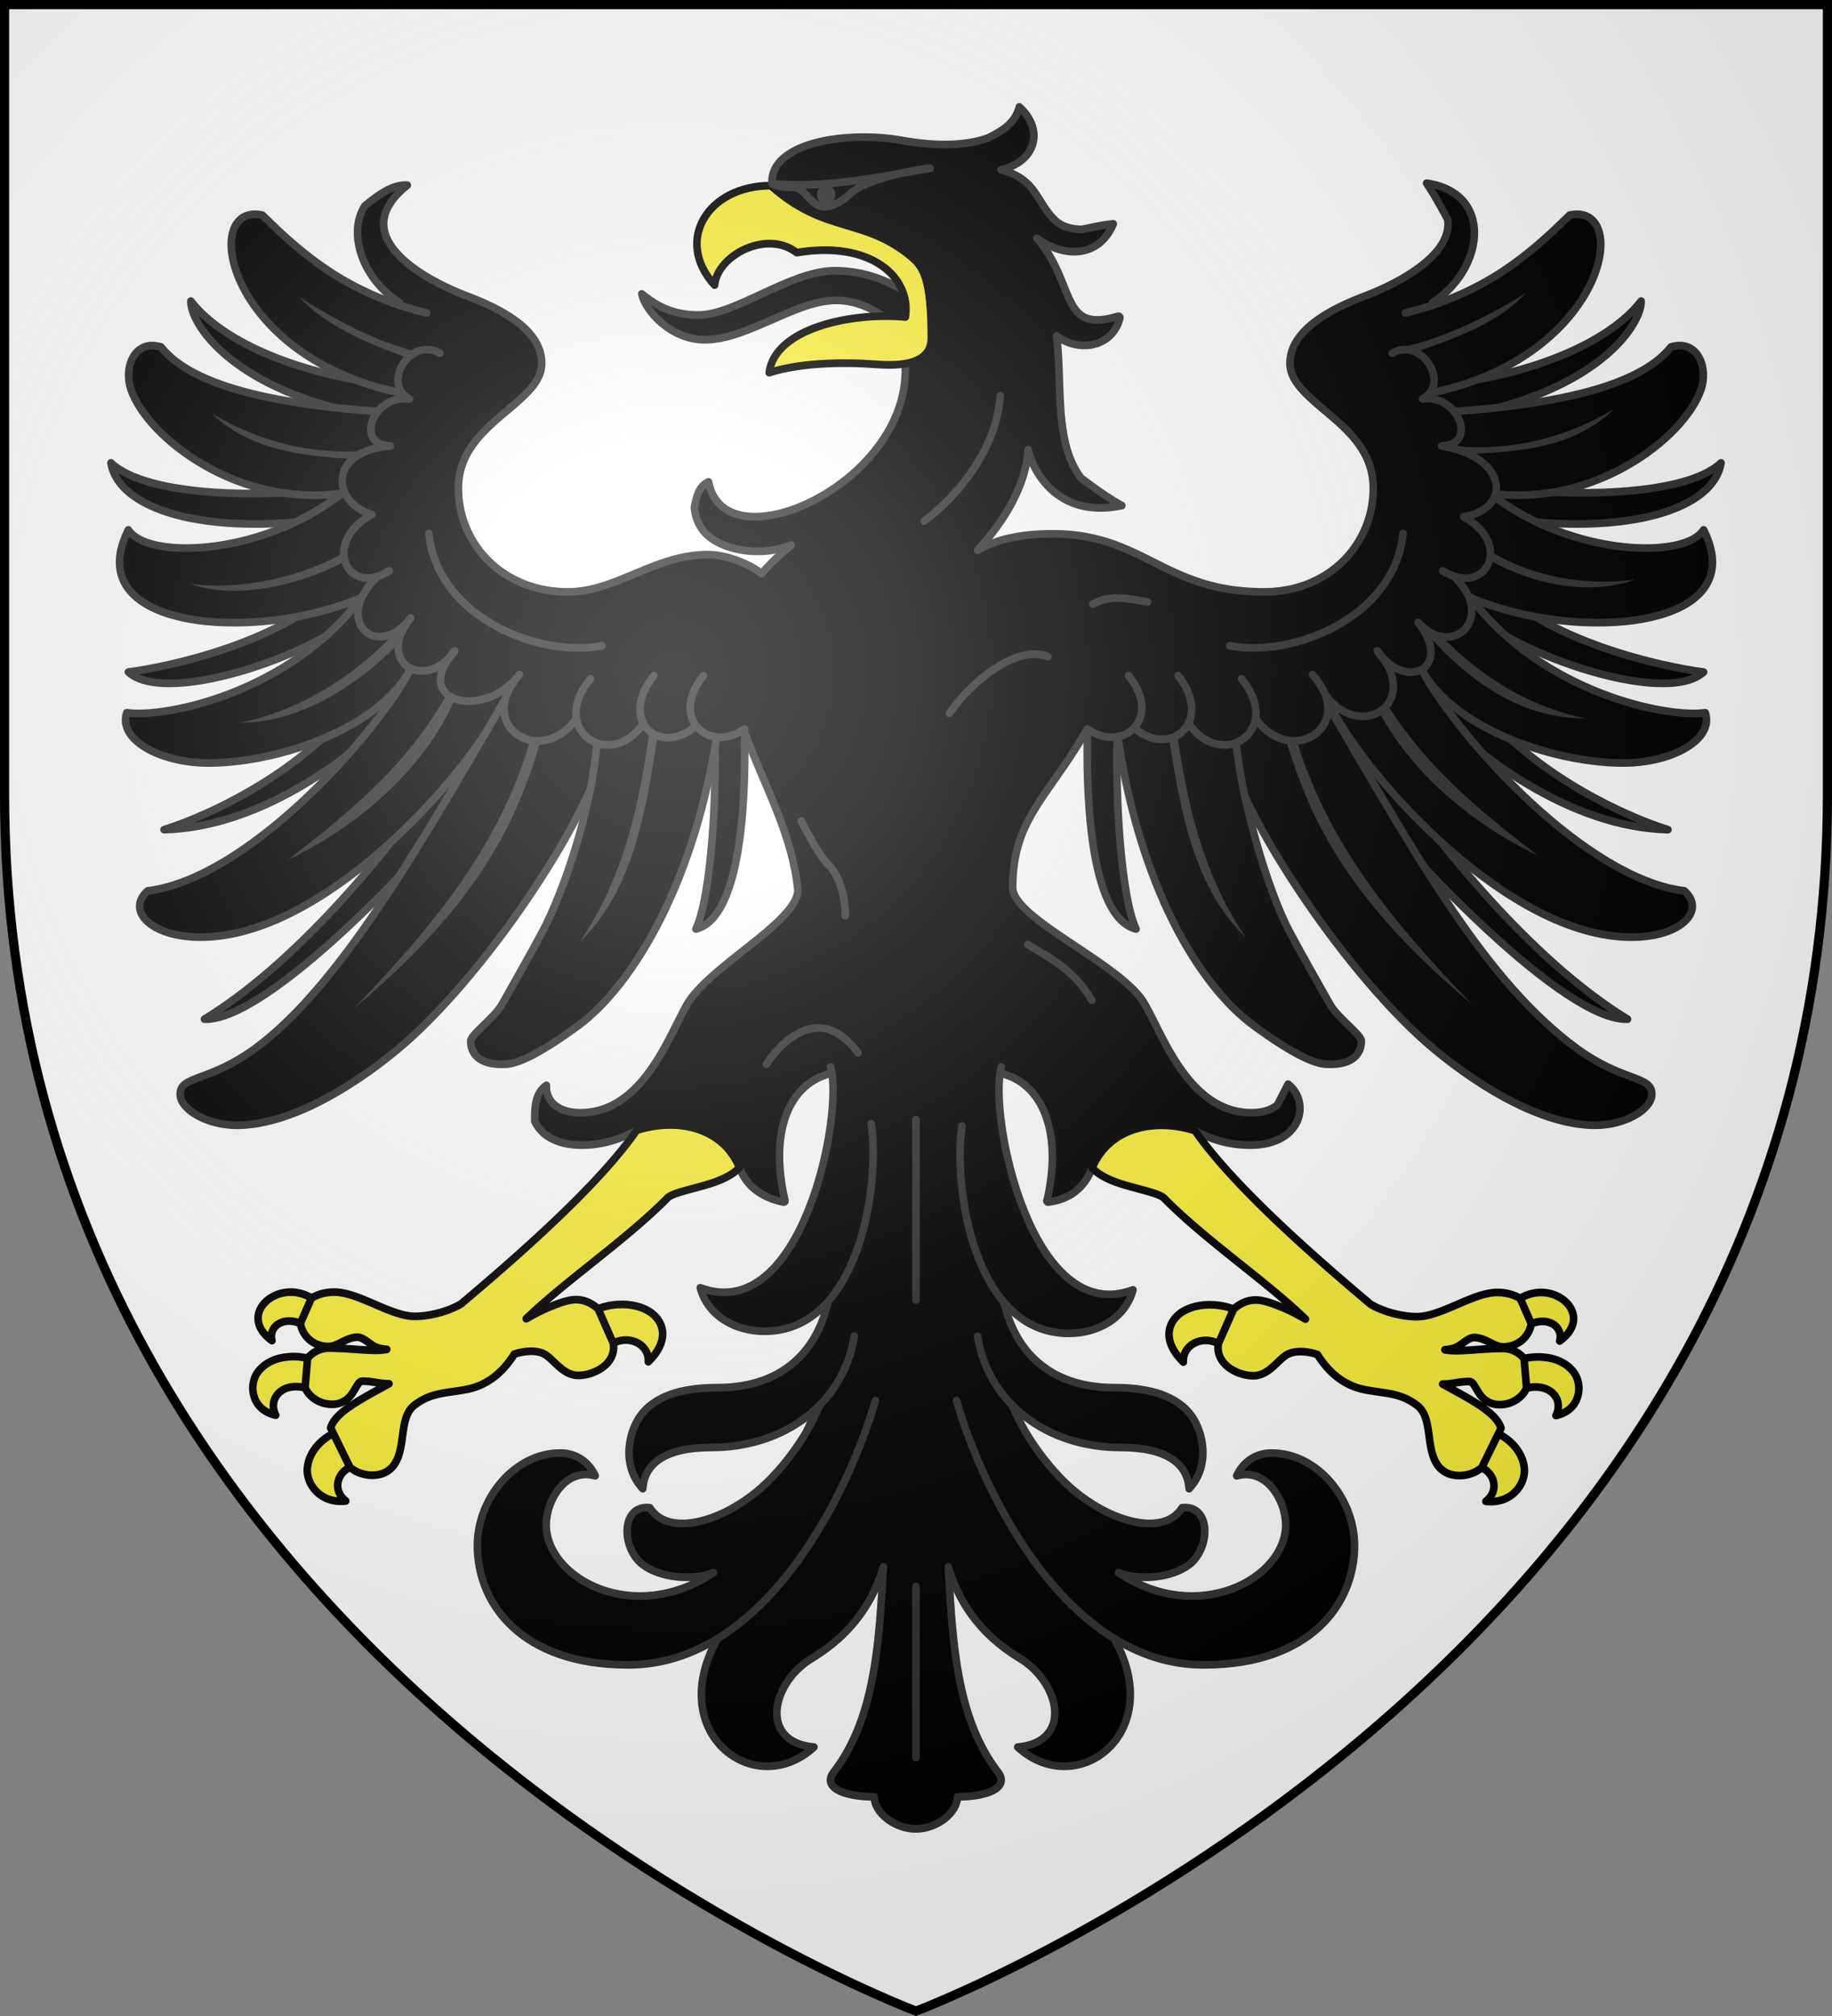<svg xmlns="http://www.w3.org/2000/svg" width="600" height="660" viewBox="-300 -300 600 660"><rect x="-300" y="-300" width="600" height="660" fill="#808080" stroke="none"/><radialGradient id="a" cx="-80" cy="-80" r="405" gradientUnits="userSpaceOnUse"><stop offset="0" stop-color="#fff" stop-opacity=".31"/><stop offset=".19" stop-color="#fff" stop-opacity=".25"/><stop offset=".6" stop-color="#6b6b6b" stop-opacity=".125"/><stop offset="1" stop-opacity=".125"/></radialGradient><path fill="#fff" d="M-298.5-298.5h597v258.543C298.5 246.291 0 358.5 0 358.5S-298.5 246.291-298.5-39.957z"/><g stroke="#313131" stroke-linecap="round" stroke-linejoin="round" stroke-width="2.343"><path d="M-82.015-178.29c4.18 3.291 9.115 6.426 17.592 6.426 11.438 0 28.54-13.48 42.15-13.48 11.3 0 20.168 4.836 26.006 9.115l-1.795 12.674c-3.571-3.763-12.295-12.776-23.775-12.776-12.613 0-27.446 11.992-40.67 11.992-10.611 0-18.497-8.975-19.508-13.952z" transform="matrix(1.058 0 0 1.076 -3.05 -11.942)"/><path d="M34.864-235.185c-1.32 5.006-5.225 7.238-9.57 9.404-5.958 2.156-14.803 2.898-26.758.791-8.557-1.508-18.883-1.34-26.953.791-4.035 1.065-7.447 2.623-9.863 4.746-2.305 2.025-3.597 4.599-3.418 7.647 5.45 14.003 69.796 18.097 41.21 54.843 1.07 18.06-12.828 33.516-27.734 41.221-7.49 3.872-15.204 5.8-21.289 5.098-6.085-.702-10.522-3.94-11.816-10.46-3.056 1.321-3.752 4.642-4.395 7.735.2 3.02 1.534 6.088 3.711 8.174 3.095 2.966 8.381 4.84 14.063 5.186 4.061.247 8.339-.319 12.207-1.846-3.502 2.812-6.59 5.686-9.18 8.701-1.01-.872-3.27-2.302-6.25-3.516-3.02-1.23-6.708-2.285-10.352-2.285-8.36 0-15.471 2.89-22.363 5.713-6.891 2.823-13.554 5.625-20.996 5.625-20.05 0-33.887-14.42-33.887-31.553 0-9.964 6.37-16.286 12.793-21.709 3.212-2.711 6.434-5.242 8.887-7.822 2.453-2.58 4.102-5.28 4.102-8.437 0-4.827-2.705-8.802-6.934-12.13-4.23-3.326-9.947-6.042-16.113-8.349-8.497-3.179-17.793-8.113-22.559-13.974-2.383-2.93-3.668-6.023-3.223-9.317s2.614-6.83 7.227-10.459c-4.816-.263-9.216 3.217-13.086 6.24-2.345 3.52-2.795 7.86-1.855 12.305 1.366 6.461 5.854 12.986 12.5 17.139l-32.367 79.933 61.85 61.483 77.84-9.492c5.855 15.504 14.345 30.125 16.016 46.845 0 2.172-1.441 4.604-3.808 7.207-2.367 2.604-5.615 5.347-9.18 8.174-7.129 5.654-15.477 11.62-20.02 17.49-1.427 1.845-2.934 4.905-4.784 8.526-1.85 3.62-3.992 7.773-6.641 11.69-5.298 7.831-12.455 14.677-22.852 14.677-3.52 0-6.227-.884-8.007-2.373-1.78-1.489-2.694-3.596-2.54-5.977-3.56 2.47-3.643 6.748-3.613 10.899 1.774 3.963 6.488 7.295 14.551 7.295 6.533 0 12.17-1.92 16.992-4.483l31.836 11.321c2.33 6.078 7.362 9.196 13.574 10.476a.514.514 0 0 0 .098 0 .514.514 0 0 0 .098 0 .5.5 0 0 0 .195-.088.446.446 0 0 0 .098-.088.416.416 0 0 0 0-.087.416.416 0 0 0 0-.088.417.417 0 0 0 0-.088.416.416 0 0 0 0-.088c-2.632-11.264-2.018-20.315.78-26.895 2.713-6.376 7.543-10.294 13.38-11.689 12.909 20.418-.637 46.588-.96 69.882l-3.728 32.862-30.664 69.785c-15.77 28.627 12.065 48.732 30.176 32.432-17.164-1.563-13.108-19.59-.684-26.982 12.296-7.317 18.949-17.048 22.168-27.862-1.359 23.834-2.692 46.175-15.332 62.403-3.788 4.863 3.458 7.558 12.5 7.558.18 5.144 6.612 9.756 12.89 9.756s12.712-4.612 12.892-9.756c9.042 0 16.288-2.695 12.5-7.558-12.64-16.228-13.974-38.569-15.332-62.403 3.219 10.814 9.872 20.545 22.168 27.862 12.424 7.393 16.48 25.419-.684 26.982 18.11 16.3 45.946-3.805 30.176-32.432L32.74 159.934l-2.54-31.289c-7.615-22.672-13.142-45.634-.903-69.748 5.837 1.395 10.568 5.313 13.281 11.69 2.799 6.579 3.51 15.63.879 26.894a.449.449 0 0 0-.098.088c.017.065.05.125.098.176a.416.416 0 0 0 0 .087.45.45 0 0 0 .098.088c.027.034.06.064.097.088a.514.514 0 0 0 .098 0 .514.514 0 0 0 .098 0 .514.514 0 0 0 .097 0c5.735-.721 9.355-3.393 11.719-6.943.71-1.067 1.238-2.237 1.758-3.428L89.259 76.31c4.863 2.614 10.471 4.385 17.09 4.385 8.063 0 12.776-3.332 14.55-7.295 1.774-3.964.68-8.568-2.832-11.25-1.074 1.992-2.208 4.251-3.32 6.328-1.78 1.489-4.488 2.373-8.008 2.373-10.396 0-17.553-6.846-22.851-14.678-2.65-3.916-4.79-8.069-6.641-11.69-1.85-3.62-3.358-6.68-4.785-8.525-4.571-5.908-14.548-12.008-23.34-17.841-4.396-2.917-8.537-5.764-11.523-8.438-2.987-2.673-4.786-5.168-4.786-7.295 0-20.819 10.54-26.957 22.999-48.087l92.342 10.734 42.798-70.039-28.158-70.674c6.642-4.153 11.134-10.68 12.5-17.139.94-4.444.392-8.786-1.953-12.305-2.302-3.453-6.414-5.988-12.403-6.855 1.724 2.478 4.697 7.559 6.543 11.074.445 3.294-.742 6.386-3.125 9.317-4.766 5.86-14.061 10.795-22.558 13.974-6.167 2.307-11.884 5.023-16.114 8.35-4.229 3.327-7.03 7.302-7.03 12.129 0 3.158 1.745 5.858 4.198 8.437 2.454 2.58 5.676 5.111 8.887 7.822 6.423 5.423 12.695 11.745 12.695 21.71 0 17.133-13.74 31.552-33.789 31.552-15.518 0-24.741-4.388-33.691-8.789-8.95-4.401-17.625-8.877-31.738-8.877-12.498 0-19.105 2.702-23.242 4.922 7.95-8.406 14.86-19.294 15.625-30.498.73 2.838 2.294 7.065 6.054 10.986 4.51 4.704 11.815 8.271 22.95 5.977-3.772-1.973-8.695-5.435-12.598-8.35-2.823-3.557-4.456-8.077-5.371-13.008-1.784-9.606-1.005-20.828-2.246-30.234 2.868 2.126 6.8 3.299 10.546 2.725 4.08-.626 7.812-3.24 9.083-8.262a.418.418 0 0 0 0-.088.452.452 0 0 0-.098-.088.418.418 0 0 0 0-.088.446.446 0 0 0-.098-.088.452.452 0 0 0-.097-.088.531.531 0 0 0-.098 0 .531.531 0 0 0-.098 0 .531.531 0 0 0-.097 0 .531.531 0 0 0-.098 0c-4.906 1.473-8.095 1.366-10.352.264s-3.629-3.283-4.882-6.065c-2.293-5.084-4.41-12.067-9.766-17.93 3.016 2.145 7.016 3.967 11.23 4.044 4.928.09 9.701-2.256 12.403-8.438-2.84.192-6.553 1.05-9.668 1.67-3.238.013-6.219-.85-8.106-2.549-3.017-2.715-4.585-6.07-6.836-9.14-2.076-2.832-5.1-5.196-10.156-6.416 10.969-2.6 13.4-12.302 5.664-19.16z" transform="matrix(1.058 0 0 1.076 -3.05 -11.942)"/><path d="M-59.383-43.408c.557 18.281-1.149 48.34-5.86 58.36 15.004-3.71 15.434-44.29 15.04-60.82m-123.144-45.893c-19.155 19.7-55.623 27.014-67.58 28.53 12.32 11.014 62.464-6.83 73.328-20.065m.599 23.013c-12.225 22.557-44.31 39.27-62.89 45 30.78-.726 60.173-23.288 74.023-37.969m13.476 18.282c-13.412 20.493-44.214 58.937-75 77.343 18.934.72 66.03-46.79 89.844-76.64m-53.637-84.613c-15.782 2.298-53.578 2.767-65.142-7.994 2.273 13.948 28.358 22.51 68.625 16.773m16.198-40.757c-25.156-2.86-49.643-12.02-60.09-25.238-.192 6.393 11.494 25.675 51.556 34.173" transform="matrix(1.058 0 0 1.076 -3.05 -11.942)"/><path d="M-148.614-172.49c-24.526-5.915-38.144-17.472-50.859-29.784-19.31-4.052-11.663 42.858 42.673 54.08m-7.49 5.644c-27.315-1.975-56.278-6.694-66.534-19.595-8.232-2.434-11.703 6.245-9.263 13.068 5.245 14.668 33.258 35.912 65.347 31.451m-.87.627c-24.527 18.436-59.435 19.622-65.316 10.503-15.611 30.442 39.23 34.445 71.934 20.692m0 .157c-22.389 28.986-60.928 36.48-72.457 34.8-2.805 8.37 10.896 15.575 26.463 15.27 21.815-.43 50.715-10.678 60.799-27.497" transform="matrix(1.058 0 0 1.076 -3.05 -11.942)"/><path d="M-154.11-63.095C-166.028-42.083-204.54-.318-234.969 3.35c-6.77 5.955.94 14.062 16.406 14.062 38.213 0 81.667-48.483 92.578-69.257" transform="matrix(1.058 0 0 1.076 -3.05 -11.942)"/><path d="M-119.869-62.447c-27.718 46.695-54.376 93.982-81.78 113.715-14.316 10.309-23.254 8.205-23.254 13.936 0 4.66 8.353 9.45 17.507 9.45 15.061 0 33.68-9.94 49.865-23.126 25.445-20.732 58.758-68.428 64.75-93.178" transform="matrix(1.058 0 0 1.076 -3.05 -11.942)"/><path d="M-95.906-42.002c-1.27 19.214-9.96 44.943-16.797 57.657-3.21 5.968-9.767 17.334-12.637 22.315-2.35 4.081-9.629 9.108-9.629 11.083 0 3.748 2.577 7.36 10.547 7.031 4.366 0 12.097-4.07 22.71-11.717C-85.03 32.345-65.009.684-58.158-47.867M65.146-43.408c-.557 18.282 1.149 48.34 5.86 58.36-15.004-3.71-15.433-44.29-15.04-60.82M179.11-91.76c19.155 19.7 55.623 27.013 67.58 28.53-12.32 11.013-62.464-6.831-73.328-20.066m-.599 23.013c12.225 22.557 44.31 39.27 62.89 45-30.78-.726-60.173-23.288-74.023-37.968m-13.476 18.28c13.412 20.494 44.214 58.938 75 77.345-18.934.72-66.03-46.792-89.844-76.641m52.876-84.92c15.782 2.297 54.339 3.074 65.903-7.687-2.273 13.948-28.358 22.51-68.625 16.773m-16.198-40.757c25.156-2.86 49.643-12.02 60.09-25.238.192 6.394-11.494 25.676-51.556 34.173" transform="matrix(1.058 0 0 1.076 -3.05 -11.942)"/><path d="M154.377-172.49c24.526-5.915 38.144-17.472 50.859-29.784 19.31-4.052 11.663 42.858-42.673 54.08m7.49 5.644c27.315-1.974 56.278-6.693 66.534-19.595 8.232-2.433 11.703 6.245 9.263 13.068-5.245 14.668-33.258 35.912-65.347 31.452m.87.627c24.527 18.435 59.435 19.621 65.316 10.502 15.611 30.442-39.23 34.445-71.934 20.692m0 .157c22.389 28.987 60.928 36.48 72.457 34.8 2.805 8.37-10.895 15.575-26.463 15.27-21.815-.429-50.715-10.678-60.799-27.497" transform="matrix(1.058 0 0 1.076 -3.05 -11.942)"/><path d="M159.873-63.095C171.79-42.083 210.303-.318 240.732 3.35c6.77 5.955-.94 14.063-16.406 14.063-38.213 0-81.667-48.484-92.578-69.258" transform="matrix(1.058 0 0 1.076 -3.05 -11.942)"/><path d="M131.357-51.494c27.718 46.696 48.65 83.029 76.054 102.762 14.317 10.309 23.255 8.205 23.255 13.936 0 4.66-8.353 9.45-17.507 9.45-15.061 0-33.68-9.939-49.865-23.126C137.85 30.796 104.536-16.9 98.544-41.65" transform="matrix(1.058 0 0 1.076 -3.05 -11.942)"/><path d="M101.67-45.126c1.27 19.213 9.959 48.067 16.796 60.78 3.21 5.969 9.767 17.335 12.637 22.317 2.35 4.08 9.629 9.107 9.629 11.082 0 3.748-2.576 7.36-10.547 7.031-4.366 0-12.097-4.07-22.709-11.717C90.792 32.345 71.802 2.37 64.951-46.18" transform="matrix(1.058 0 0 1.076 -3.05 -11.942)"/><path fill="#fcef3c" stroke="#000" d="M1.259-189.733c3.819 3.097 6.365 6.575 6.365 24.893 0 6.661-6.531 8.781-16.933 7.997-10.417-.784-23.62-.51-33.258 2.522 1.712-13.551 25.634-18.48 42.15-16.93 1.916-12.115-10.692-23.393-33.616-19.595-9.178-7.043-24.534.704-25.43 9.876-12.535-13.476-2.196-30.254 17.418-30.254 16.723 14.68 28.615 9.578 43.304 21.49z" transform="matrix(1.058 0 0 1.076 -3.05 -11.942)"/><path fill-rule="evenodd" d="M-41.698-211.806c16.848 1.467 32.954-2.043 48.979-4.726-7.006.683-20.506 3.73-24.814 7.827-2.627 2.499-6.945 4.942-10.022 3.424-2.284-1.126-3.908-4.132-5.944-5.037-2.036-.906-4.484.29-8.2-1.488z" transform="matrix(1.058 0 0 1.076 -3.05 -11.942)"/><path d="M-24.656 151.683c-1.073 8.608-7.897 20.605-16.89 29.966-12.57 13.085-31.835 19.071-37.975 9.38-9.01-.971-8.836 12.144-2.352 17.176 5.56 4.316 15.97 5.056 22.033 2.576-24.646 16.25-51.752 1.795-51.752-14.578 0-7.275 5.89-17.452 15.176-14.892-1.818-3.882-5.554-6.915-10.83-6.915-14.126 0-25.653 13.808-25.653 28.175 0 17.777 13.721 36.26 46.727 36.26 42.197 0 68.11-52 76.495-80.407M30.392 151.683c1.073 8.608 7.897 20.605 16.89 29.966 12.57 13.085 31.835 19.071 37.975 9.38 9.01-.971 8.836 12.144 2.351 17.176-5.56 4.316-15.968 5.056-22.032 2.576 24.646 16.25 51.752 1.795 51.752-14.578 0-7.275-5.89-17.452-15.176-14.892 1.818-3.882 5.554-6.915 10.83-6.915 14.126 0 25.653 13.808 25.653 28.175 0 17.777-13.721 36.26-46.727 36.26-42.197 0-68.11-52-76.495-80.407" transform="matrix(1.058 0 0 1.076 -3.05 -11.942)"/><path d="M-24.495 128.78c-2.173 9.832-9.906 25.725-34.213 25.725-9.15 0-17.87 1.751-22.97 7.602-4.3 4.933-6.952 15.829-.021 23.123.489-7.398 6.594-12.541 21.25-12.541 22.324 0 40.892-13.139 44.24-33.86m46.41-10.184c2.132 9.822 9.825 25.86 34.243 25.86 9.15 0 17.87 1.751 22.97 7.602 4.3 4.933 6.952 15.829.021 23.123-.489-7.398-6.594-12.541-21.25-12.541-22.324 0-40.892-13.139-44.24-33.86" transform="matrix(1.058 0 0 1.076 -3.05 -11.942)"/><path d="M-23.534 56.955c4.16 14.496-8.895 78.745-40.37 67.14 2.378 8.758 11.083 13.23 19.893 13.23 29.366 0 35.839-44.532 33.056-63.08M29.298 56.955c-4.16 14.496 9.281 79.386 40.757 67.78-2.379 8.76-11.084 13.23-19.893 13.23-29.366 0-35.84-44.532-33.056-63.079" transform="matrix(1.058 0 0 1.076 -3.05 -11.942)"/><path fill="#313131" stroke="none" d="M199.837-204.199c-9.202 10.42-25.697 15.787-38.569 20.316-3.273.74-2.844-2.27-2.844-2.27 13.8-2.728 30.259-10.821 41.413-18.046zm28.734 38.113c-13.111 12.83-30.8 13.954-48.269 14.753l-2.997-2.553c18.412 1.562 36.102-3.055 51.266-12.2zm-41.757 45.773c14.323 9.1 32 12.28 48.682 10.025-15.675 5.861-35.28 1.106-49.302-7.282zm-17.53 25.474c11.959 13.5 29.202 25.916 50.191 30.04-20.334.026-36.823-10.615-51.886-27.426.452-2.142-.651-2.81 1.696-2.614zM151.88-73.594c12.84 22.777 31.9 38.348 51.68 53.622-23.502-11.183-44.717-30.075-54.471-52.204l2.79-1.418zm-66.977 9.173c3.422 26.53 8.961 50.643 23.152 71.402C90.158-10.12 85.976-37.313 82.008-64.326l2.894-.095zm38.346 1.703c9.207 34.804 29.675 61.407 58.915 91.546-45.172-37.638-55.245-66.65-62.326-91.168zm-325.17-140.06c9.203 10.42 25.698 16.526 38.57 21.056 4 1.11 2.116-2.64 2.116-2.64-13.8-2.729-29.531-11.191-40.685-18.416zm-28.733 38.113c13.111 12.83 32.62 14.324 50.087 15.123l1.18-2.923c-18.413 1.562-36.103-3.055-51.267-12.2zm45.394 44.294c-14.323 9.1-35.638 13.759-52.32 11.504 15.676 5.861 38.92-.373 52.94-8.762zm15.347 26.583c-11.958 13.5-30.656 26.286-51.645 30.41 20.334.026 40.46-12.834 55.523-29.645-.452-2.142-1.53-.96-3.878-.765zm15.951 21.615c-12.84 22.777-31.9 38.348-51.68 53.622 23.502-11.184 44.717-30.076 54.471-52.204l-2.79-1.418zM-86.986-63c-3.422 26.53-8.961 50.643-23.152 71.402C-92.242-8.7-88.06-35.892-84.092-62.905L-86.986-63zm-38.346 1.702C-134.54-26.493-155.007.11-184.247 30.25c45.172-37.638 55.245-66.65 62.326-91.168z"/><path fill="#fcef3c" stroke="#000" d="M196.778 125.535c8.019.294 14.153 8.514 5.371 14.765 1.26-4.858-4.68-8.29-11.035-4.043-2.594-.98-4.385-5.468-2.539-7.998 2.605-2.03 5.53-2.822 8.203-2.724zm-101.562 3.78c2.42.157 4.848.73 7.031 1.757 4.187 3.574 2.453 10.312-3.125 12.129-4.93-5.701-13.817-2.893-13.477 3.515-6.319-6.01-5.16-11.697-1.074-14.765 2.688-2.018 6.61-2.9 10.645-2.637zm100 15.82c.632-.013 1.257.045 1.855.087 3.988.283 7.201 1.858 9.278 4.395 3.156 3.856 2.357 11.69-5.371 13.36 2.808-5.449-2.786-11.16-11.426-7.56-2.788-1.729-3.255-6.742-.39-9.316 2.123-.594 4.156-.929 6.054-.966zm-14.746 22.324c6.212 1.921 10.389 6.746 10.742 11.777.336 4.78-4.087 10.717-11.914 9.844 5.403-4.185 1.543-11.863-6.445-11.162-2.371-4.894 1.854-10.737 7.617-10.46zm-371.582-42.029c-8.019.294-14.153 8.514-5.371 14.766-1.26-4.859 4.68-8.29 11.035-4.043 2.594-.98 4.385-5.469 2.539-7.998-2.605-2.03-5.53-2.823-8.203-2.725zm101.562 3.78c-2.42.158-4.848.73-7.031 1.757-4.187 3.574-2.453 10.313 3.125 12.13 4.93-5.702 13.817-2.894 13.476 3.515 6.32-6.011 5.16-11.698 1.075-14.766-2.688-2.018-6.61-2.9-10.645-2.637zm-100 15.82c-.632-.013-1.257.045-1.855.088-3.988.283-7.201 1.858-9.278 4.394-3.156 3.856-2.357 11.69 5.371 13.36-2.808-5.449 2.786-11.16 11.426-7.559 2.788-1.73 3.255-6.743.39-9.316-2.123-.595-4.156-.93-6.054-.967zm14.746 22.324c-6.212 1.922-10.389 6.746-10.742 11.777-.336 4.78 4.087 10.717 11.914 9.844-5.404-4.185-1.543-11.862 6.445-11.162 2.371-4.894-1.854-10.736-7.617-10.46z" transform="matrix(1.058 0 0 1.076 -3.05 -11.942)"/><path fill="#fcef3c" stroke="#000" d="M89.259 76.309c10.321 14.643 31.11 33.61 54.394 52.832 4.067 2.363 10.007 3.804 14.453 3.76 3.557-.036 7.868-1.826 12.207-3.662 4.34-1.837 8.703-3.711 12.598-3.711 2.607 0 5.116.683 7.031 1.855l3.418 7.666c-.803 4.316-4.394 7.031-8.691 7.031-1.598 0-3.038-.813-4.492-1.513-1.454-.7-2.916-1.319-4.493-1.319-.965 0-1.946.569-3.027 1.319-1.08.75-2.168 1.653-3.613 2.002-.73.176-1.572.33-2.442.39.32.061.668.101.977.147 3.53.517 10.564-.537 16.895-.537a8.6 8.6 0 0 1 6.64 3.076l.781 8.984c-.348.68-.736 1.359-1.27 1.953-1.585 1.771-4.047 3.077-7.128 3.077-1.804 0-3.158-.559-4.2-1.27-1.04-.711-1.773-1.637-2.343-2.54-.57-.9-1.015-1.73-1.465-2.343-.45-.612-.818-.879-1.367-.879-1.781 0-3.221.243-4.785.489-1.061.166-2.145.3-3.418.293 1.185.638 2.342 1.275 3.515 1.904 3.445 1.846 6.77 3.694 9.375 5.566 2.606 1.873 4.54 3.824 5.176 5.957l-5.957 11.963c-1.577 1.38-4.027 2.35-6.543 2.442-2.516.092-5.107-.666-6.836-2.784-2.144-2.627-2.54-6.433-3.027-9.96-.488-3.529-1.134-6.738-3.613-8.594-2.652-1.986-5.091-2.866-7.715-3.418-2.624-.553-5.44-.763-8.692-1.416-5.565-1.118-10.518-4.48-14.453-10.645-2.708-.92-6.716-1.447-9.375 0-1.386.755-2.776 2.307-4.394 3.711-1.618 1.404-3.577 2.734-6.055 2.734-2.46 0-5.186-.84-7.324-2.294-2.138-1.455-3.613-3.597-3.613-6.25 0-.413.068-.81.097-1.221l4.688-10.45c1.853-1.694 4.215-2.831 6.933-2.831 2.38 0 5.796 1.232 9.278 2.734 2.25.971 4.102 2.021 6.054 3.076-11.87-11.345-30.977-24.024-43.75-36.767-.644-.643-2.064-1.208-3.906-1.758s-4.11-1.13-6.445-1.758c-4.438-1.192-9.097-2.74-11.914-5.713C62.589 75.37 76.67 72.355 89.259 76.309zm-172.852-.105c-10.321 14.643-31.11 33.61-54.394 52.832-4.067 2.364-10.007 3.804-14.453 3.76-3.557-.035-7.868-1.825-12.207-3.662-4.34-1.837-8.703-3.711-12.598-3.711-2.607 0-5.116.683-7.031 1.855l-3.418 7.666c.803 4.316 4.394 7.032 8.691 7.032 1.598 0 3.038-.814 4.492-1.514 1.454-.7 2.915-1.318 4.492-1.318.966 0 1.947.568 3.028 1.318 1.08.75 2.168 1.653 3.613 2.002.73.176 1.572.33 2.441.39-.32.061-.667.102-.976.147-3.53.517-10.564-.537-16.895-.537a8.6 8.6 0 0 0-6.64 3.076l-.782 8.984c.349.68.737 1.359 1.27 1.954 1.586 1.77 4.048 3.076 7.129 3.076 1.804 0 3.158-.559 4.2-1.27 1.04-.71 1.773-1.637 2.343-2.539.57-.902 1.015-1.731 1.465-2.344.45-.612.818-.879 1.367-.879 1.781 0 3.221.243 4.785.489 1.061.167 2.145.3 3.418.293-1.185.638-2.342 1.275-3.516 1.904-3.444 1.846-6.769 3.694-9.375 5.566-2.605 1.873-4.54 3.824-5.175 5.957l5.957 11.963c1.577 1.38 4.027 2.35 6.543 2.442 2.516.092 5.107-.666 6.836-2.783 2.144-2.627 2.539-6.433 3.027-9.961.488-3.528 1.134-6.738 3.613-8.594 2.652-1.986 5.091-2.866 7.715-3.418 2.624-.552 5.44-.763 8.691-1.416 5.566-1.118 10.519-4.48 14.454-10.645 2.708-.92 6.716-1.447 9.375 0 1.386.755 2.776 2.307 4.394 3.711 1.618 1.404 3.577 2.735 6.055 2.735 2.46 0 5.186-.84 7.324-2.295s3.613-3.597 3.613-6.25c0-.412-.068-.809-.097-1.221l-4.688-10.45c-1.853-1.694-4.215-2.831-6.933-2.831-2.38 0-5.797 1.232-9.278 2.734-2.25.971-4.102 2.021-6.054 3.076 11.87-11.345 30.976-24.024 43.75-36.767.644-.643 2.064-1.208 3.906-1.758s4.11-1.13 6.445-1.758c4.438-1.192 9.097-2.74 11.914-5.713-5.166-12.267-19.247-15.281-31.836-11.328z" transform="matrix(1.058 0 0 1.076 -3.05 -11.942)"/><g transform="matrix(1.058 0 0 1.076 -3.05 -11.942)"><path d="M68.683-62.133c10.73 13.083-1.72 23.72-12.717 16.264m28.045-16.264C95.203-48.486 81.83-36.7 70.55-46.148m33.09-15.045c13.095 15.521-5.72 28.176-16.123 13.944m38.115-15.198c13.981 15.521-6.108 28.176-17.214 13.944m41.83-111.74c8.91-5.129 18.3 9.026 9.455 13.932m5.873 14.283c11.42-.257 5.189-15.864-5.873-14.283m5.873 14.283c20.652 3.349 21.866 19.129 6.843 21.572m-26.757 40.798c13.981 15.522-4.777 27.864-15.884 13.633m28.505-22.33c11.213 13.801-3.714 21.352-12.621 8.697m23.879-22.549c13.116 12.369-.594 25.353-11.258 13.851m14.136-32.1c15.634 8.385 6.674 24.631-6.48 16.43M-62.92-62.132C-73.65-49.05-61.2-38.413-50.203-45.87m-28.044-16.264c-11.192 13.647 1.674 24.81 12.952 15.362m-32.582-14.422c-13.096 15.521 5.72 28.176 16.123 13.944m-38.115-15.198c-13.981 15.521 6.107 28.176 17.214 13.944m-41.831-111.74c-8.91-5.129-18.3 9.026-9.454 13.932m-5.873 14.283c-11.42-.257-5.19-15.864 5.873-14.283m-5.873 14.283c-19.293 1.499-18.435 16.92-5.789 20.872m25.703 41.498c-13.982 15.522 8.924 21.442 20.03 7.211m-33.69-17.243c-11.213 13.802 4.753 22.687 13.66 10.032m-24.244-22.303c-13.116 12.369-.977 24.951 9.687 13.45m-11.146-32.645c-15.634 8.386-7.728 25.331 5.425 17.13"/><ellipse cx="-24.907" cy="-208.426" fill="#313131" rx="1.683" ry="1.788"/><path d="M-32.616-17.92s4.854 9.878 8.836 13.794c2.293 2.256 4.814 8.135 4.772 15.035m-24.448 45.175s14.15-22.366 28.418-3.427m72.72-136.58c5.632-3.085 11.264-1.554 16.896-.627M37.469 19.694c7.174 4.144 14.482 7.927 19.856 16.93M43.74-67.933c-9.556-3.794-23.77 7.51-30.48 17.243m140.394-54.708c-2.734 25.89-34.523 37.826-53.646 34.173m-247.924-34.173c2.734 25.89 34.523 37.826 53.646 34.173M5.42-109.161c14.331-10.768 22.85-25.56 23.514-38.092M2.868 72.96v54.844m0 139.254v-52.044"/></g></g><path fill="url(#a)" d="M-298.5-298.5h597v258.543C298.5 246.291 0 358.5 0 358.5S-298.5 246.291-298.5-39.957z"/><path fill="none" stroke="#000" stroke-width="3" d="M-298.5-298.5h597v258.503C298.5 246.206 0 358.398 0 358.398S-298.5 246.206-298.5-39.997z"/></svg>